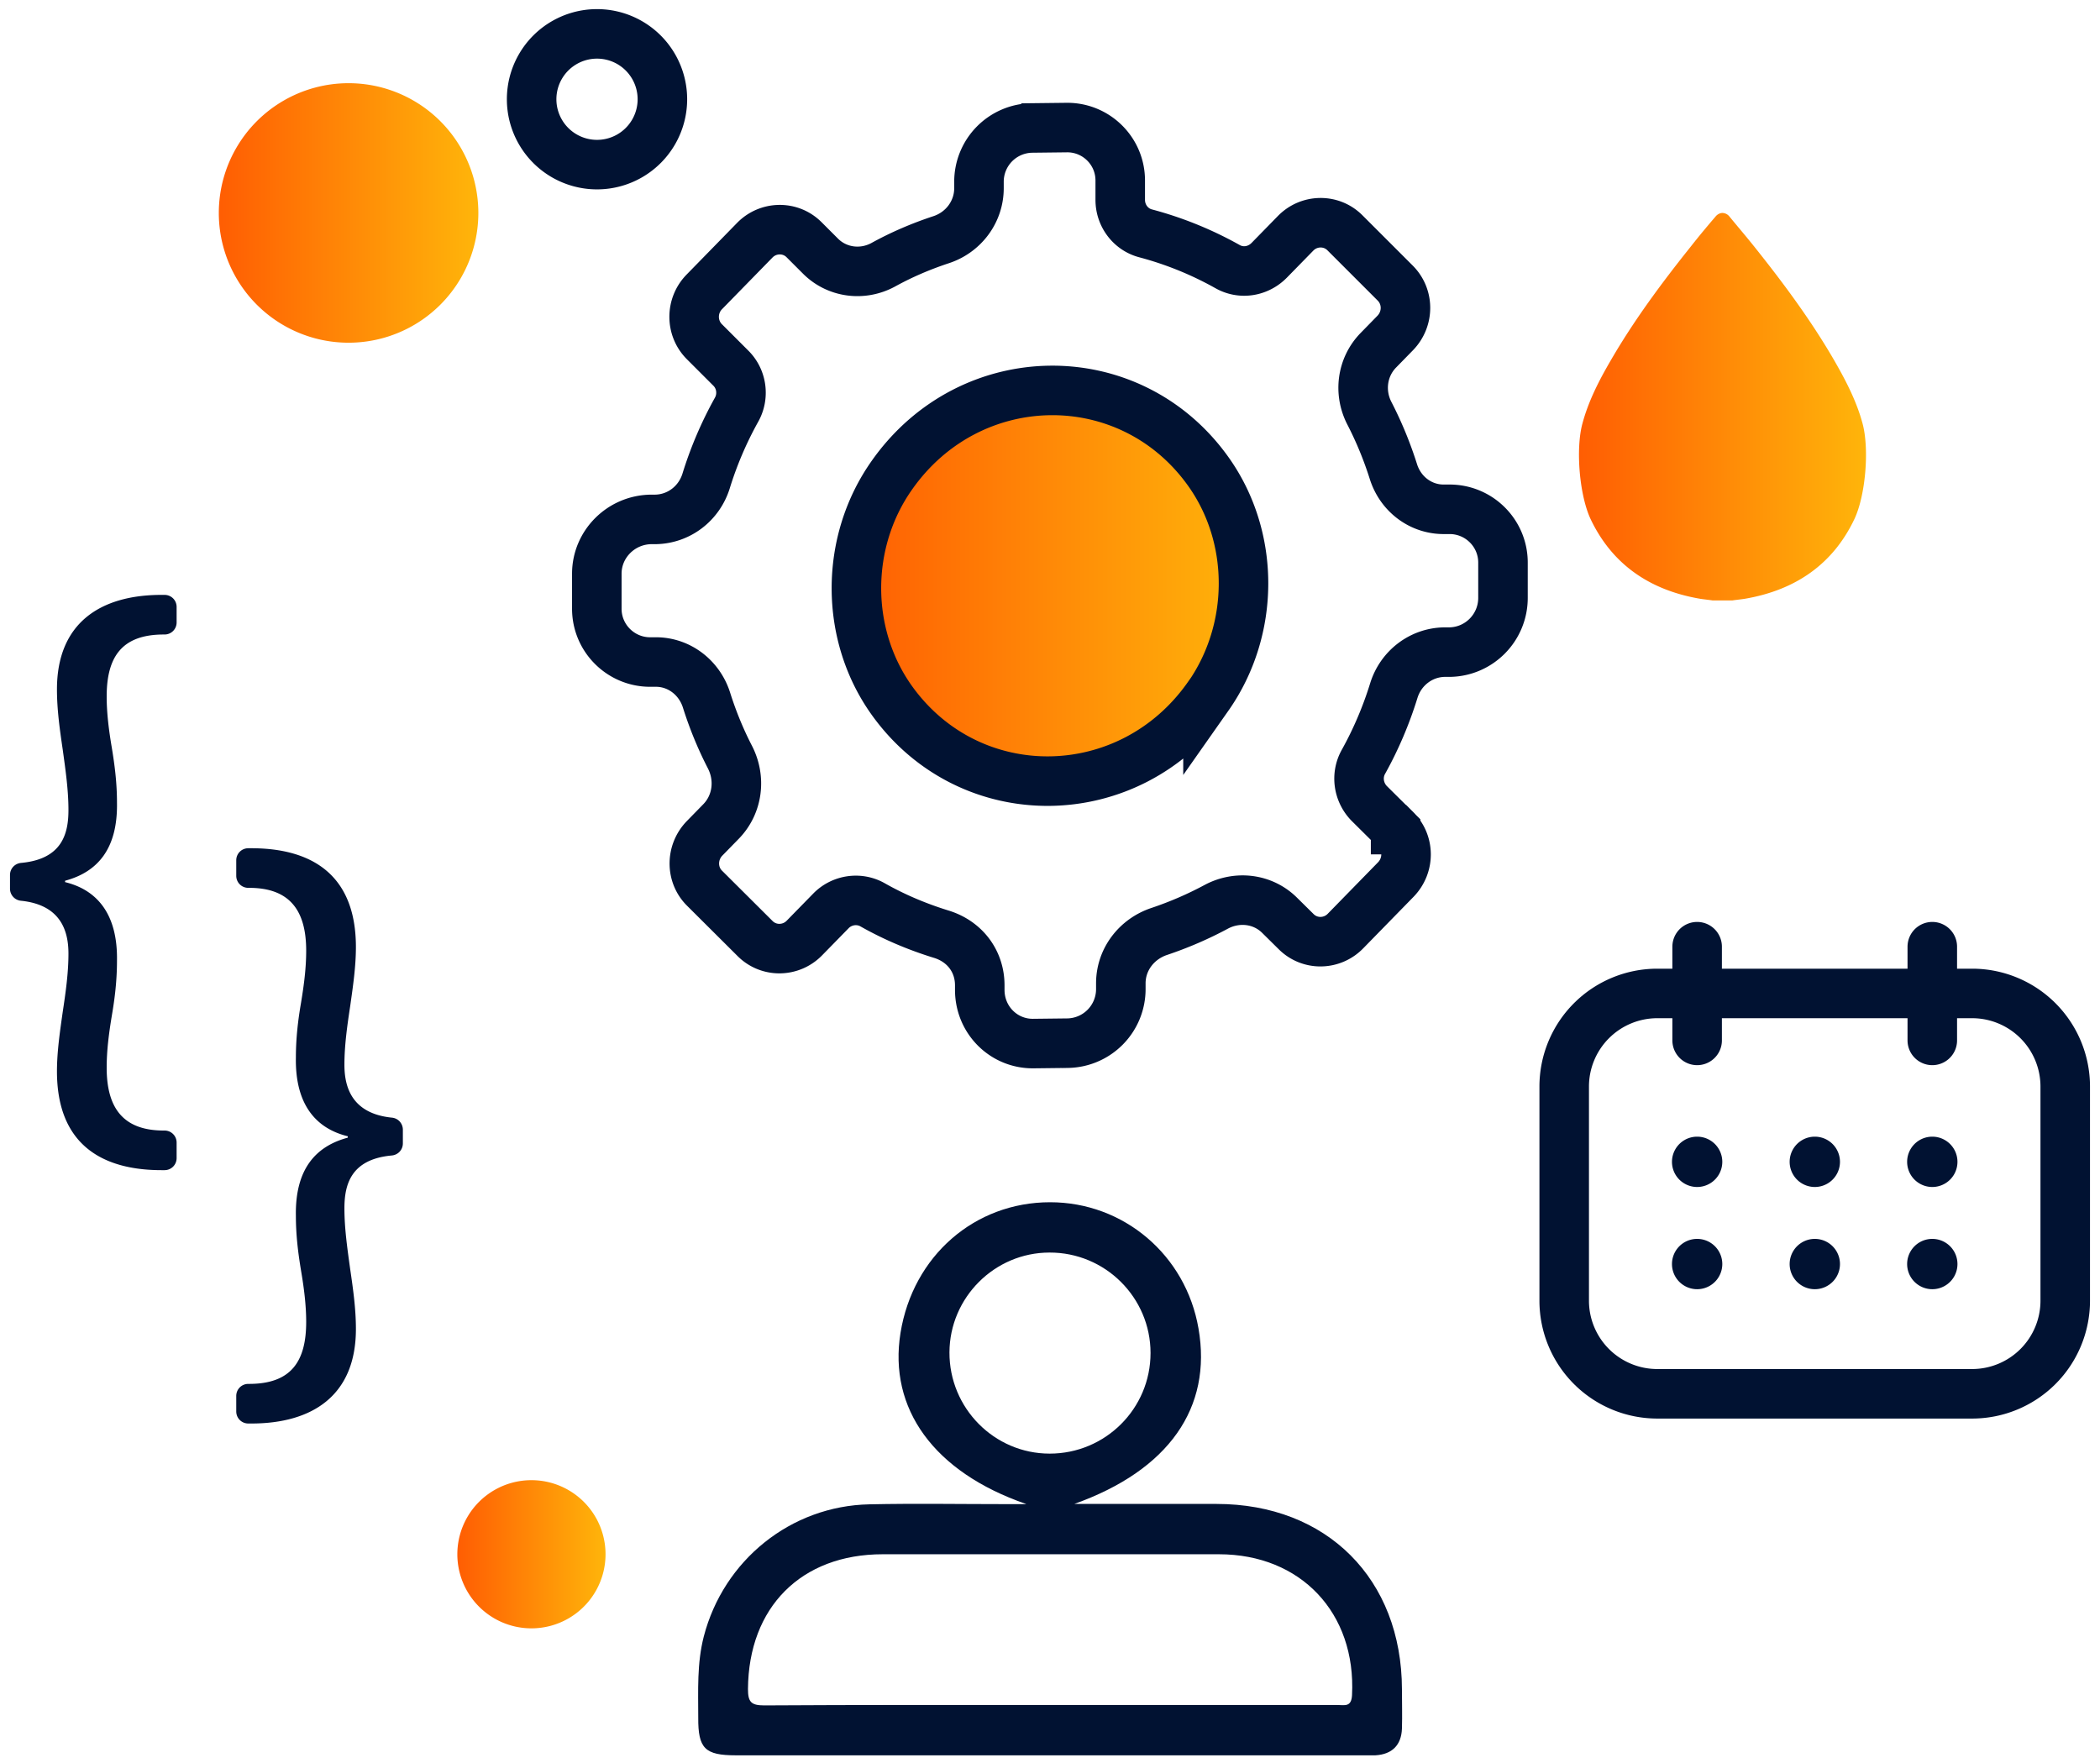 <svg xmlns="http://www.w3.org/2000/svg" width="106" height="89" fill="none"><g clip-path="url(#a)"><path fill="#011232" d="M.505 44.17c0-.32.24-.58.56-.61 2.08-.19 2.39-1.49 2.39-2.67 0-1.02-.15-2.04-.29-3.06-.15-1.02-.29-2.01-.29-3.03 0-3.35 2.19-4.77 5.28-4.77h.15c.34 0 .61.27.61.61v.78c0 .34-.27.61-.61.61h-.04c-2.15 0-2.88 1.17-2.88 3.13 0 .84.11 1.71.26 2.59.15.91.26 1.79.26 2.77.04 2.33-.98 3.5-2.62 3.94v.07c1.64.4 2.66 1.64 2.62 3.97 0 .99-.11 1.9-.26 2.77-.15.91-.26 1.75-.26 2.63 0 2.04.84 3.17 2.88 3.17h.04c.34 0 .61.27.61.61v.78c0 .34-.27.61-.61.61h-.15c-3.02 0-5.28-1.31-5.28-4.99 0-.99.15-2 .29-2.99.15-.99.29-1.97.29-2.95 0-1.04-.31-2.46-2.4-2.67a.61.61 0 0 1-.55-.61v-.69Zm19.83 13.55c0 .32-.24.58-.56.61-2.08.19-2.39 1.49-2.39 2.67 0 1.02.15 2.04.29 3.06.15 1.02.29 2.01.29 3.03 0 3.35-2.19 4.77-5.28 4.77h-.15c-.34 0-.61-.27-.61-.61v-.78c0-.34.27-.61.61-.61h.04c2.15 0 2.88-1.17 2.88-3.13 0-.84-.11-1.71-.26-2.59-.15-.91-.26-1.79-.26-2.77-.04-2.33.98-3.5 2.62-3.94v-.07c-1.64-.4-2.66-1.64-2.62-3.97 0-.99.11-1.9.26-2.77.15-.91.26-1.75.26-2.63 0-2.04-.84-3.17-2.88-3.17h-.04c-.34 0-.61-.27-.61-.61v-.78c0-.34.27-.61.61-.61h.15c3.02 0 5.28 1.31 5.28 4.99 0 .99-.15 2-.29 2.99-.15.99-.29 1.97-.29 2.95 0 1.04.31 2.46 2.4 2.67.31.03.55.29.55.61v.69Z"/><path fill="url(#b)" d="M94.015 21.38c-.3-1.12-.84-2.16-1.42-3.17-1.18-2.04-2.59-3.94-4.07-5.79-.4-.5-.82-.99-1.23-1.49a.465.465 0 0 0-.35-.18c-.12 0-.25.06-.35.18-.42.49-.83.98-1.23 1.49-1.48 1.85-2.89 3.75-4.07 5.79-.59 1.01-1.12 2.05-1.42 3.17-.35 1.29-.15 3.64.42 4.84 1.07 2.24 2.94 3.57 5.54 4.01.2.03.41.05.61.08h1c.2-.03.41-.05.61-.08 2.6-.44 4.47-1.77 5.54-4.01.57-1.19.77-3.54.42-4.84Z"/><path fill="url(#c)" d="M53.005 39.68c5.639 0 10.21-4.571 10.21-10.21 0-5.639-4.571-10.21-10.21-10.21-5.639 0-10.21 4.571-10.21 10.21 0 5.639 4.571 10.21 10.21 10.21Z"/><path fill="url(#d)" d="M17.595 17.3a6.55 6.55 0 1 0 0-13.1 6.55 6.55 0 0 0 0 13.1Z"/><path stroke="#011232" stroke-linecap="round" stroke-miterlimit="10" stroke-width="2.5" d="m70.445 41.88-1.33-1.32c-.55-.56-.68-1.42-.29-2.11.64-1.15 1.15-2.36 1.53-3.59.35-1.13 1.37-1.92 2.55-1.94h.26c1.5-.02 2.7-1.24 2.7-2.74V28.4c0-1.5-1.23-2.71-2.73-2.69h-.22c-1.19.02-2.22-.76-2.58-1.9-.32-1.01-.72-1.99-1.21-2.94-.55-1.06-.38-2.34.45-3.19l.85-.87c.69-.71.69-1.83 0-2.52l-2.54-2.54c-.69-.69-1.81-.67-2.49.03l-1.33 1.36c-.56.57-1.41.71-2.1.32-1.32-.74-2.71-1.3-4.14-1.68-.76-.2-1.28-.9-1.28-1.69v-.98c0-1.49-1.22-2.69-2.71-2.67l-1.74.02a2.712 2.712 0 0 0-2.68 2.71v.33c0 1.19-.78 2.23-1.91 2.6-1 .33-1.99.75-2.93 1.27-1.04.56-2.32.4-3.16-.44l-.83-.83c-.69-.69-1.81-.67-2.49.03l-2.54 2.6c-.69.7-.69 1.83 0 2.52l1.33 1.33c.56.55.68 1.42.29 2.11-.64 1.15-1.15 2.35-1.53 3.58-.35 1.14-1.37 1.93-2.56 1.95h-.22c-1.52.02-2.74 1.25-2.74 2.74v1.77c0 1.5 1.23 2.71 2.73 2.69h.21c1.2-.02 2.24.78 2.6 1.93.31.98.7 1.94 1.18 2.87.55 1.07.4 2.37-.44 3.24l-.84.86c-.69.71-.69 1.84 0 2.52l2.55 2.54c.69.69 1.81.67 2.49-.03l1.33-1.36c.55-.57 1.42-.7 2.1-.32 1.11.63 2.28 1.12 3.48 1.49 1.2.37 1.94 1.38 1.94 2.58v.23c0 1.53 1.22 2.73 2.71 2.71l1.73-.02a2.728 2.728 0 0 0 2.68-2.72v-.3c0-1.21.8-2.24 1.94-2.62.98-.33 1.94-.74 2.87-1.24 1.06-.57 2.36-.42 3.21.43l.83.82c.69.69 1.81.67 2.49-.03l2.54-2.6c.69-.71.69-1.83 0-2.52h-.01Zm-9.47-6.72c-3.95 5.61-12 5.71-15.95.21-2.39-3.33-2.4-8 0-11.39 3.95-5.61 12-5.71 15.95-.2 2.39 3.33 2.39 7.99 0 11.39v-.01Z" clip-rule="evenodd"/><path fill="#011232" d="M51.785 75.92c-4.65-1.61-6.95-4.81-6.33-8.64.63-3.88 3.74-6.59 7.55-6.59 3.71 0 6.85 2.66 7.49 6.37.7 4-1.5 7.16-6.27 8.86h7.18c5.57 0 9.35 3.79 9.36 9.36 0 .66.02 1.32 0 1.98-.03.84-.5 1.3-1.34 1.35h-32.28c-1.56 0-1.91-.34-1.9-1.9 0-1.37-.07-2.74.28-4.1 1-3.85 4.39-6.59 8.36-6.67 2.3-.05 4.6-.01 6.9-.01h1.01l-.01-.01Zm1.22 10.15h14.51c.35 0 .7.12.73-.5.21-4.14-2.58-7.11-6.72-7.11h-16.97c-4.12 0-6.77 2.68-6.8 6.8 0 .65.15.83.82.83 4.81-.03 9.62-.02 14.43-.02Zm-.02-12.69c2.81 0 5.09-2.27 5.09-5.08 0-2.8-2.29-5.08-5.1-5.07-2.77 0-5.04 2.27-5.05 5.04-.01 2.81 2.26 5.11 5.06 5.11Z"/><path fill="url(#e)" d="M26.825 82.2a3.74 3.74 0 1 0 0-7.48 3.74 3.74 0 0 0 0 7.48Z"/><path stroke="#011232" stroke-miterlimit="10" stroke-width="2.5" d="M30.135 8.31a3.3 3.3 0 1 0 0-6.6 3.3 3.3 0 0 0 0 6.6Z"/><path stroke="#011232" stroke-linecap="round" stroke-miterlimit="10" stroke-width="2.5" d="M99.545 50.15h-15.89a4.7 4.7 0 0 0-4.7 4.7v10.81a4.7 4.7 0 0 0 4.7 4.7h15.89a4.7 4.7 0 0 0 4.7-4.7V54.85a4.7 4.7 0 0 0-4.7-4.7Zm-13.88-2.36v4.73m11.87-4.73v4.73"/><path fill="#011232" d="M91.605 59.92a1.27 1.27 0 1 0 0-2.54 1.27 1.27 0 0 0 0 2.54Zm0 5.16a1.27 1.27 0 1 0 0-2.54 1.27 1.27 0 0 0 0 2.54Zm-5.94-5.16a1.27 1.27 0 1 0 0-2.54 1.27 1.27 0 0 0 0 2.54Zm0 5.16a1.27 1.27 0 1 0 0-2.54 1.27 1.27 0 0 0 0 2.54Zm11.87-5.16a1.27 1.27 0 1 0 0-2.54 1.27 1.27 0 0 0 0 2.54Zm0 5.16a1.27 1.27 0 1 0 0-2.54 1.27 1.27 0 0 0 0 2.54Z"/></g><defs><linearGradient id="b" x1="79.695" x2="94.185" y1="20.53" y2="20.53" gradientUnits="userSpaceOnUse"><stop stop-color="#FF5D03"/><stop offset="1" stop-color="#FFB50A"/></linearGradient><linearGradient id="c" x1="42.795" x2="63.205" y1="29.47" y2="29.47" gradientUnits="userSpaceOnUse"><stop stop-color="#FF5D03"/><stop offset="1" stop-color="#FFB50A"/></linearGradient><linearGradient id="d" x1="11.045" x2="24.135" y1="10.75" y2="10.75" gradientUnits="userSpaceOnUse"><stop stop-color="#FF5D03"/><stop offset="1" stop-color="#FFB50A"/></linearGradient><linearGradient id="e" x1="23.085" x2="30.565" y1="78.46" y2="78.46" gradientUnits="userSpaceOnUse"><stop stop-color="#FF5D03"/><stop offset="1" stop-color="#FFB50A"/></linearGradient><clipPath id="a"><path fill="#fff" d="M.505.46h104.99v88.15H.505z"/></clipPath></defs></svg>